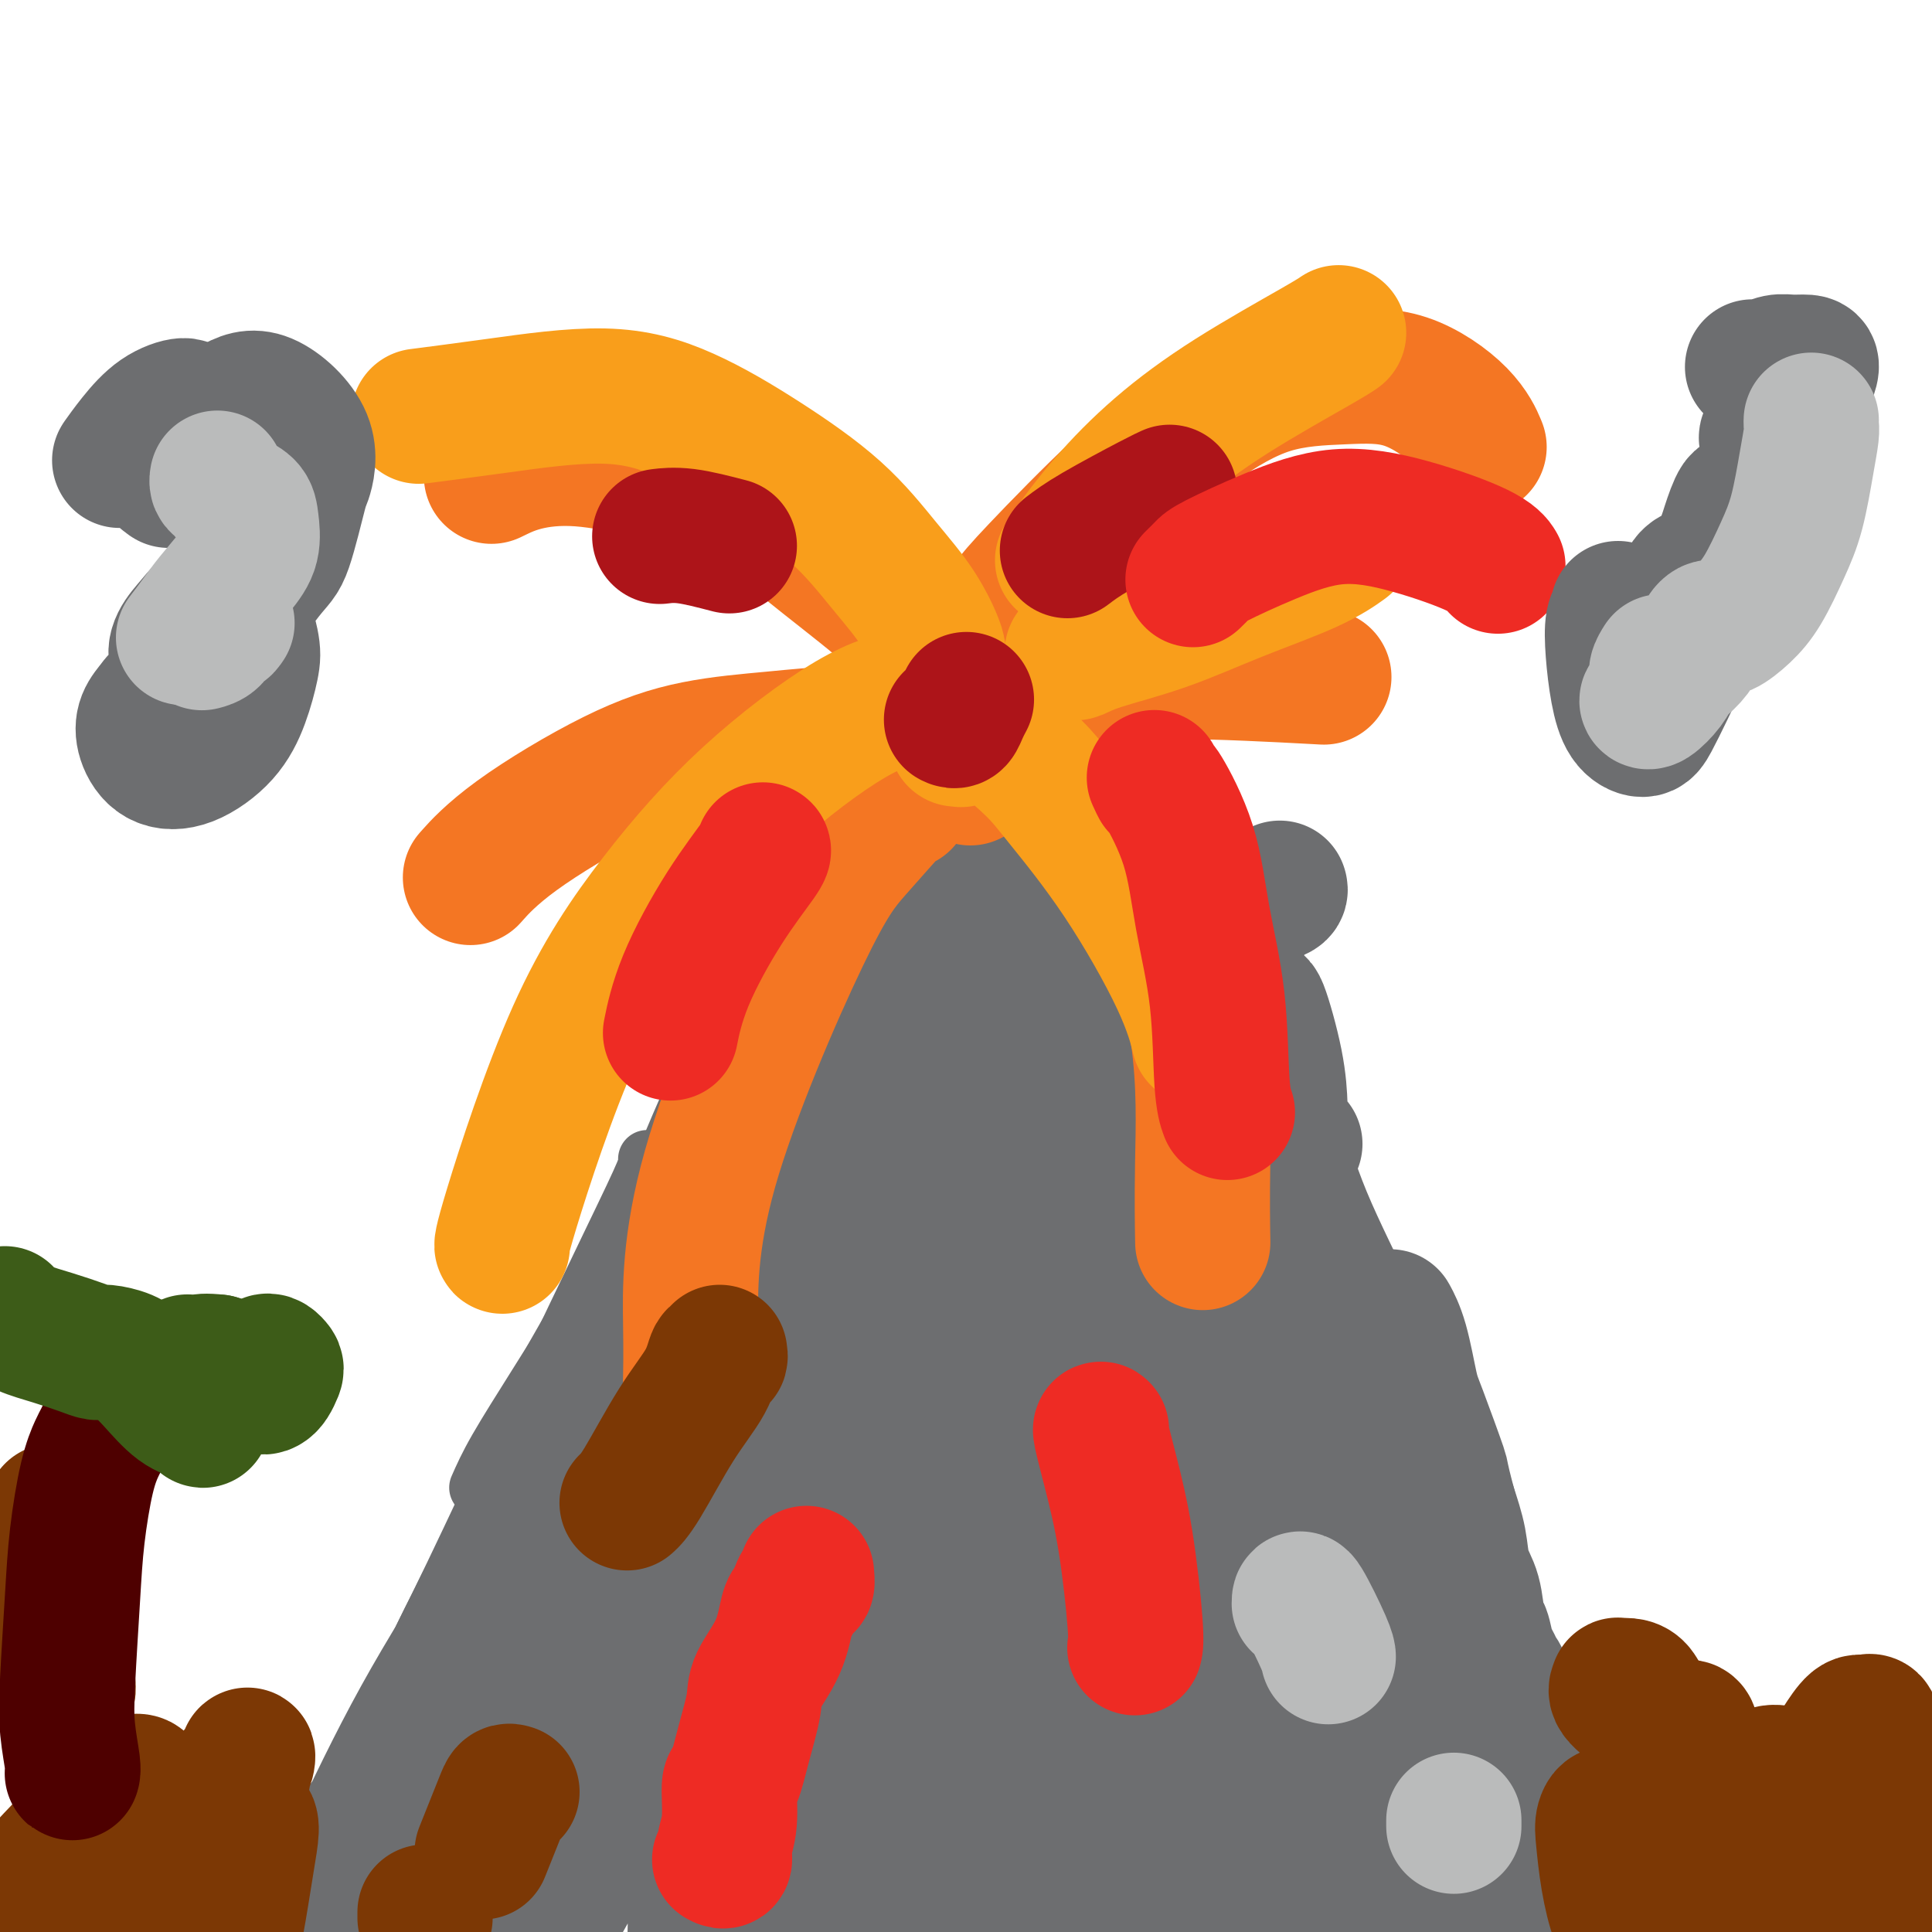<svg viewBox='0 0 400 400' version='1.1' xmlns='http://www.w3.org/2000/svg' xmlns:xlink='http://www.w3.org/1999/xlink'><g fill='none' stroke='#6D6E70' stroke-width='12' stroke-linecap='round' stroke-linejoin='round'><path d='M162,206c-1.390,2.978 -2.780,5.956 -4,9c-1.220,3.044 -2.269,6.154 -4,11c-1.731,4.846 -4.143,11.427 -10,24c-5.857,12.573 -15.159,31.139 -22,45c-6.841,13.861 -11.220,23.017 -15,30c-3.780,6.983 -6.960,11.794 -11,19c-4.040,7.206 -8.938,16.808 -14,27c-5.062,10.192 -10.286,20.975 -13,26c-2.714,5.025 -2.918,4.293 -3,4c-0.082,-0.293 -0.041,-0.146 0,0'/><path d='M163,219c-0.037,-0.394 -0.074,-0.788 0,-1c0.074,-0.212 0.258,-0.243 1,-1c0.742,-0.757 2.041,-2.239 3,-4c0.959,-1.761 1.577,-3.802 3,-7c1.423,-3.198 3.652,-7.553 5,-11c1.348,-3.447 1.814,-5.985 2,-7c0.186,-1.015 0.093,-0.508 0,0'/><path d='M172,185c-0.033,0.474 -0.065,0.948 0,1c0.065,0.052 0.228,-0.319 0,0c-0.228,0.319 -0.846,1.327 -1,2c-0.154,0.673 0.156,1.010 0,2c-0.156,0.990 -0.778,2.633 -2,5c-1.222,2.367 -3.046,5.457 -5,9c-1.954,3.543 -4.040,7.538 -6,11c-1.960,3.462 -3.793,6.392 -7,11c-3.207,4.608 -7.786,10.894 -10,14c-2.214,3.106 -2.061,3.030 -2,3c0.061,-0.030 0.031,-0.015 0,0'/><path d='M151,211c0.135,0.324 0.271,0.648 0,1c-0.271,0.352 -0.947,0.733 -1,1c-0.053,0.267 0.519,0.420 -2,6c-2.519,5.580 -8.129,16.589 -12,24c-3.871,7.411 -6.004,11.226 -11,20c-4.996,8.774 -12.856,22.507 -16,28c-3.144,5.493 -1.572,2.747 0,0'/><path d='M142,230c-0.847,1.935 -1.695,3.871 -3,7c-1.305,3.129 -3.068,7.452 -6,14c-2.932,6.548 -7.033,15.322 -12,25c-4.967,9.678 -10.799,20.259 -14,26c-3.201,5.741 -3.772,6.640 -4,7c-0.228,0.360 -0.114,0.180 0,0'/><path d='M134,240c-0.027,-0.034 -0.053,-0.068 0,0c0.053,0.068 0.186,0.240 0,1c-0.186,0.760 -0.691,2.110 -3,7c-2.309,4.890 -6.422,13.320 -12,25c-5.578,11.680 -12.623,26.612 -18,38c-5.377,11.388 -9.087,19.234 -14,29c-4.913,9.766 -11.028,21.453 -14,27c-2.972,5.547 -2.800,4.955 -3,5c-0.200,0.045 -0.771,0.727 -1,1c-0.229,0.273 -0.114,0.136 0,0'/><path d='M99,308c0.980,-2.223 1.961,-4.446 4,-8c2.039,-3.554 5.138,-8.440 8,-13c2.862,-4.560 5.489,-8.795 6,-9c0.511,-0.205 -1.094,3.619 -2,6c-0.906,2.381 -1.114,3.318 -5,11c-3.886,7.682 -11.449,22.108 -17,33c-5.551,10.892 -9.089,18.249 -14,29c-4.911,10.751 -11.193,24.894 -15,33c-3.807,8.106 -5.137,10.174 -6,11c-0.863,0.826 -1.259,0.409 0,-3c1.259,-3.409 4.172,-9.809 8,-18c3.828,-8.191 8.570,-18.173 14,-28c5.430,-9.827 11.547,-19.500 17,-28c5.453,-8.500 10.241,-15.828 14,-21c3.759,-5.172 6.488,-8.187 8,-7c1.512,1.187 1.807,6.576 1,13c-0.807,6.424 -2.717,13.883 -5,24c-2.283,10.117 -4.938,22.890 -6,28c-1.062,5.110 -0.531,2.555 0,0'/></g>
<g fill='none' stroke='#6D6E70' stroke-width='28' stroke-linecap='round' stroke-linejoin='round'><path d='M244,215c0.763,2.346 1.526,4.692 2,6c0.474,1.308 0.660,1.579 2,5c1.340,3.421 3.833,9.992 7,19c3.167,9.008 7.006,20.452 10,30c2.994,9.548 5.143,17.198 7,21c1.857,3.802 3.423,3.754 4,4c0.577,0.246 0.165,0.784 0,1c-0.165,0.216 -0.082,0.108 0,0'/><path d='M265,244c-0.206,-0.575 -0.413,-1.149 0,0c0.413,1.149 1.445,4.023 3,9c1.555,4.977 3.632,12.059 5,16c1.368,3.941 2.027,4.741 3,13c0.973,8.259 2.261,23.978 3,31c0.739,7.022 0.930,5.346 1,5c0.070,-0.346 0.019,0.638 0,1c-0.019,0.362 -0.005,0.104 0,0c0.005,-0.104 0.003,-0.052 0,0'/><path d='M274,272c-0.395,-1.035 -0.791,-2.069 0,1c0.791,3.069 2.768,10.242 5,20c2.232,9.758 4.719,22.102 7,33c2.281,10.898 4.355,20.352 6,26c1.645,5.648 2.861,7.491 4,9c1.139,1.509 2.202,2.683 3,2c0.798,-0.683 1.330,-3.222 1,-6c-0.330,-2.778 -1.523,-5.794 -2,-7c-0.477,-1.206 -0.239,-0.603 0,0'/><path d='M291,306c0.006,0.404 0.012,0.807 0,1c-0.012,0.193 -0.042,0.174 1,2c1.042,1.826 3.158,5.496 5,10c1.842,4.504 3.412,9.841 6,18c2.588,8.159 6.195,19.141 9,28c2.805,8.859 4.807,15.594 6,20c1.193,4.406 1.577,6.484 2,8c0.423,1.516 0.883,2.470 1,2c0.117,-0.470 -0.111,-2.365 -1,-5c-0.889,-2.635 -2.438,-6.012 -4,-10c-1.562,-3.988 -3.135,-8.589 -4,-11c-0.865,-2.411 -1.021,-2.633 -1,-4c0.021,-1.367 0.218,-3.878 1,-4c0.782,-0.122 2.148,2.146 4,5c1.852,2.854 4.188,6.296 6,10c1.812,3.704 3.098,7.671 4,10c0.902,2.329 1.421,3.019 2,4c0.579,0.981 1.219,2.253 -1,-2c-2.219,-4.253 -7.298,-14.031 -10,-19c-2.702,-4.969 -3.029,-5.129 -5,-8c-1.971,-2.871 -5.587,-8.454 -8,-13c-2.413,-4.546 -3.622,-8.056 -5,-11c-1.378,-2.944 -2.924,-5.321 -4,-7c-1.076,-1.679 -1.683,-2.660 -2,-3c-0.317,-0.340 -0.344,-0.040 0,1c0.344,1.040 1.060,2.818 1,4c-0.060,1.182 -0.897,1.767 -2,1c-1.103,-0.767 -2.471,-2.886 -4,-6c-1.529,-3.114 -3.219,-7.223 -5,-12c-1.781,-4.777 -3.652,-10.222 -6,-16c-2.348,-5.778 -5.174,-11.889 -8,-18'/><path d='M269,281c-4.042,-10.042 -4.646,-12.147 -6,-16c-1.354,-3.853 -3.456,-9.453 -5,-13c-1.544,-3.547 -2.529,-5.040 -3,-6c-0.471,-0.960 -0.427,-1.387 0,-1c0.427,0.387 1.236,1.589 2,4c0.764,2.411 1.484,6.030 2,8c0.516,1.970 0.827,2.292 1,3c0.173,0.708 0.208,1.802 -1,0c-1.208,-1.802 -3.660,-6.501 -5,-9c-1.340,-2.499 -1.567,-2.799 -3,-6c-1.433,-3.201 -4.073,-9.303 -6,-14c-1.927,-4.697 -3.140,-7.987 -4,-10c-0.860,-2.013 -1.365,-2.747 -2,-4c-0.635,-1.253 -1.398,-3.023 -1,-1c0.398,2.023 1.957,7.840 3,11c1.043,3.160 1.569,3.662 3,10c1.431,6.338 3.766,18.511 5,28c1.234,9.489 1.365,16.292 2,23c0.635,6.708 1.772,13.319 2,18c0.228,4.681 -0.453,7.432 -1,9c-0.547,1.568 -0.958,1.953 -2,1c-1.042,-0.953 -2.713,-3.243 -4,-7c-1.287,-3.757 -2.190,-8.980 -3,-13c-0.810,-4.020 -1.526,-6.835 -1,-10c0.526,-3.165 2.293,-6.680 3,-9c0.707,-2.320 0.355,-3.446 3,1c2.645,4.446 8.289,14.465 12,23c3.711,8.535 5.490,15.587 8,24c2.510,8.413 5.753,18.188 8,27c2.247,8.812 3.499,16.661 4,22c0.501,5.339 0.250,8.170 0,11'/><path d='M280,385c0.206,5.457 -1.280,2.598 -3,1c-1.720,-1.598 -3.676,-1.936 -6,-6c-2.324,-4.064 -5.017,-11.855 -7,-19c-1.983,-7.145 -3.255,-13.643 -4,-20c-0.745,-6.357 -0.963,-12.574 0,-17c0.963,-4.426 3.105,-7.060 4,-8c0.895,-0.940 0.541,-0.185 2,2c1.459,2.185 4.729,5.802 8,12c3.271,6.198 6.542,14.979 9,22c2.458,7.021 4.103,12.281 5,17c0.897,4.719 1.045,8.895 1,11c-0.045,2.105 -0.284,2.139 -2,1c-1.716,-1.139 -4.908,-3.451 -8,-7c-3.092,-3.549 -6.084,-8.336 -10,-17c-3.916,-8.664 -8.755,-21.206 -12,-32c-3.245,-10.794 -4.896,-19.839 -6,-27c-1.104,-7.161 -1.661,-12.439 -2,-15c-0.339,-2.561 -0.460,-2.404 -1,-6c-0.540,-3.596 -1.499,-10.943 -2,-11c-0.501,-0.057 -0.543,7.178 0,16c0.543,8.822 1.672,19.231 3,32c1.328,12.769 2.854,27.897 5,43c2.146,15.103 4.912,30.180 6,41c1.088,10.820 0.497,17.382 -1,21c-1.497,3.618 -3.899,4.293 -7,2c-3.101,-2.293 -6.900,-7.553 -10,-13c-3.100,-5.447 -5.502,-11.081 -9,-25c-3.498,-13.919 -8.092,-36.123 -10,-53c-1.908,-16.877 -1.129,-28.429 0,-41c1.129,-12.571 2.608,-26.163 3,-33c0.392,-6.837 -0.304,-6.918 -1,-7'/><path d='M225,249c0.046,-11.491 -0.839,0.280 -2,10c-1.161,9.720 -2.598,17.389 -4,29c-1.402,11.611 -2.770,27.165 -4,43c-1.230,15.835 -2.321,31.953 -4,44c-1.679,12.047 -3.947,20.024 -6,26c-2.053,5.976 -3.893,9.950 -7,7c-3.107,-2.950 -7.483,-12.823 -10,-18c-2.517,-5.177 -3.175,-5.658 -3,-19c0.175,-13.342 1.183,-39.546 2,-54c0.817,-14.454 1.443,-17.159 4,-28c2.557,-10.841 7.047,-29.817 9,-38c1.953,-8.183 1.371,-5.573 2,-7c0.629,-1.427 2.471,-6.892 0,0c-2.471,6.892 -9.255,26.140 -14,43c-4.745,16.860 -7.451,31.331 -11,47c-3.549,15.669 -7.943,32.536 -12,46c-4.057,13.464 -7.779,23.527 -10,29c-2.221,5.473 -2.943,6.358 -5,6c-2.057,-0.358 -5.450,-1.957 -6,-11c-0.550,-9.043 1.742,-25.528 4,-40c2.258,-14.472 4.481,-26.929 8,-40c3.519,-13.071 8.333,-26.756 12,-37c3.667,-10.244 6.188,-17.046 7,-20c0.812,-2.954 -0.087,-2.060 -2,2c-1.913,4.060 -4.842,11.284 -9,21c-4.158,9.716 -9.544,21.923 -15,34c-5.456,12.077 -10.981,24.023 -16,35c-5.019,10.977 -9.531,20.983 -13,28c-3.469,7.017 -5.896,11.043 -8,12c-2.104,0.957 -3.887,-1.155 -3,-9c0.887,-7.845 4.443,-21.422 8,-35'/><path d='M117,355c3.029,-12.154 6.601,-25.038 11,-38c4.399,-12.962 9.627,-26.003 14,-36c4.373,-9.997 7.893,-16.949 10,-22c2.107,-5.051 2.802,-8.200 1,-6c-1.802,2.200 -6.100,9.751 -9,15c-2.900,5.249 -4.403,8.198 -10,20c-5.597,11.802 -15.287,32.457 -22,48c-6.713,15.543 -10.450,25.972 -14,36c-3.550,10.028 -6.913,19.653 -9,26c-2.087,6.347 -2.897,9.416 -3,10c-0.103,0.584 0.500,-1.318 2,-5c1.500,-3.682 3.896,-9.145 8,-19c4.104,-9.855 9.916,-24.101 15,-35c5.084,-10.899 9.442,-18.450 13,-25c3.558,-6.550 6.317,-12.100 8,-15c1.683,-2.900 2.289,-3.152 1,-1c-1.289,2.152 -4.475,6.706 -8,13c-3.525,6.294 -7.390,14.326 -11,22c-3.610,7.674 -6.966,14.989 -10,22c-3.034,7.011 -5.746,13.718 -8,18c-2.254,4.282 -4.048,6.139 -5,7c-0.952,0.861 -1.061,0.727 0,-2c1.061,-2.727 3.292,-8.048 5,-14c1.708,-5.952 2.893,-12.537 6,-22c3.107,-9.463 8.135,-21.806 11,-29c2.865,-7.194 3.566,-9.240 4,-11c0.434,-1.760 0.603,-3.234 -1,-1c-1.603,2.234 -4.976,8.176 -7,12c-2.024,3.824 -2.699,5.530 -6,13c-3.301,7.470 -9.229,20.706 -13,30c-3.771,9.294 -5.386,14.647 -7,20'/><path d='M83,386c-4.736,12.084 -3.575,10.795 -3,10c0.575,-0.795 0.566,-1.097 1,-2c0.434,-0.903 1.313,-2.408 3,-7c1.687,-4.592 4.183,-12.272 7,-20c2.817,-7.728 5.956,-15.503 9,-23c3.044,-7.497 5.993,-14.717 9,-23c3.007,-8.283 6.073,-17.628 8,-23c1.927,-5.372 2.716,-6.769 3,-8c0.284,-1.231 0.065,-2.296 0,-2c-0.065,0.296 0.025,1.951 0,3c-0.025,1.049 -0.165,1.491 0,2c0.165,0.509 0.635,1.085 2,-1c1.365,-2.085 3.626,-6.829 6,-12c2.374,-5.171 4.860,-10.767 8,-17c3.140,-6.233 6.932,-13.103 10,-20c3.068,-6.897 5.411,-13.820 8,-19c2.589,-5.180 5.424,-8.617 7,-11c1.576,-2.383 1.892,-3.713 2,-3c0.108,0.713 0.007,3.469 -1,7c-1.007,3.531 -2.918,7.838 -4,11c-1.082,3.162 -1.333,5.180 -2,7c-0.667,1.820 -1.749,3.441 -2,4c-0.251,0.559 0.329,0.054 2,-2c1.671,-2.054 4.433,-5.658 7,-9c2.567,-3.342 4.940,-6.424 8,-9c3.060,-2.576 6.807,-4.647 9,-6c2.193,-1.353 2.834,-1.987 4,-2c1.166,-0.013 2.859,0.594 4,1c1.141,0.406 1.730,0.609 2,1c0.270,0.391 0.220,0.969 0,1c-0.220,0.031 -0.610,-0.484 -1,-1'/><path d='M189,213c0.706,-0.932 -0.029,-4.263 0,-7c0.029,-2.737 0.822,-4.878 2,-7c1.178,-2.122 2.742,-4.223 4,-5c1.258,-0.777 2.209,-0.231 3,0c0.791,0.231 1.422,0.147 1,4c-0.422,3.853 -1.895,11.644 -3,17c-1.105,5.356 -1.841,8.278 -3,11c-1.159,2.722 -2.742,5.245 -4,7c-1.258,1.755 -2.190,2.743 -3,3c-0.810,0.257 -1.499,-0.218 -2,-2c-0.501,-1.782 -0.816,-4.871 -1,-8c-0.184,-3.129 -0.239,-6.300 0,-9c0.239,-2.700 0.772,-4.931 1,-6c0.228,-1.069 0.151,-0.976 0,-1c-0.151,-0.024 -0.377,-0.166 -1,2c-0.623,2.166 -1.643,6.639 -3,11c-1.357,4.361 -3.053,8.611 -5,13c-1.947,4.389 -4.147,8.916 -6,12c-1.853,3.084 -3.360,4.724 -5,6c-1.640,1.276 -3.412,2.187 -5,2c-1.588,-0.187 -2.990,-1.472 -4,-4c-1.010,-2.528 -1.626,-6.299 -2,-10c-0.374,-3.701 -0.506,-7.333 0,-12c0.506,-4.667 1.650,-10.368 2,-13c0.350,-2.632 -0.095,-2.195 0,-2c0.095,0.195 0.729,0.147 1,2c0.271,1.853 0.177,5.607 0,9c-0.177,3.393 -0.439,6.425 -1,11c-0.561,4.575 -1.420,10.693 -2,14c-0.580,3.307 -0.880,3.802 -1,4c-0.120,0.198 -0.060,0.099 0,0'/><path d='M152,255c-0.426,5.012 0.010,-1.457 1,-6c0.990,-4.543 2.533,-7.158 4,-11c1.467,-3.842 2.856,-8.911 5,-15c2.144,-6.089 5.041,-13.199 7,-18c1.959,-4.801 2.978,-7.292 4,-9c1.022,-1.708 2.047,-2.631 3,-3c0.953,-0.369 1.833,-0.182 2,1c0.167,1.182 -0.379,3.361 -1,6c-0.621,2.639 -1.316,5.740 -2,8c-0.684,2.260 -1.357,3.679 -2,5c-0.643,1.321 -1.257,2.544 -2,3c-0.743,0.456 -1.615,0.144 -2,-1c-0.385,-1.144 -0.282,-3.122 0,-6c0.282,-2.878 0.744,-6.658 1,-10c0.256,-3.342 0.306,-6.247 1,-10c0.694,-3.753 2.032,-8.356 3,-12c0.968,-3.644 1.567,-6.330 2,-8c0.433,-1.670 0.702,-2.325 1,-3c0.298,-0.675 0.626,-1.370 1,-1c0.374,0.370 0.793,1.804 1,3c0.207,1.196 0.200,2.154 0,3c-0.200,0.846 -0.593,1.578 -1,2c-0.407,0.422 -0.827,0.532 -1,0c-0.173,-0.532 -0.100,-1.708 0,-3c0.100,-1.292 0.225,-2.701 0,-4c-0.225,-1.299 -0.800,-2.486 -1,-4c-0.200,-1.514 -0.023,-3.353 0,-4c0.023,-0.647 -0.107,-0.101 0,0c0.107,0.101 0.452,-0.242 1,0c0.548,0.242 1.299,1.069 2,2c0.701,0.931 1.350,1.965 2,3'/><path d='M181,163c1.372,1.212 2.300,1.741 3,2c0.700,0.259 1.170,0.249 2,0c0.830,-0.249 2.018,-0.736 3,-1c0.982,-0.264 1.756,-0.303 3,-1c1.244,-0.697 2.956,-2.051 4,-3c1.044,-0.949 1.418,-1.493 2,-2c0.582,-0.507 1.372,-0.977 2,-1c0.628,-0.023 1.094,0.400 2,1c0.906,0.600 2.250,1.375 3,2c0.750,0.625 0.905,1.099 2,2c1.095,0.901 3.130,2.230 4,3c0.870,0.770 0.576,0.983 1,2c0.424,1.017 1.567,2.839 2,4c0.433,1.161 0.158,1.662 0,2c-0.158,0.338 -0.198,0.512 0,1c0.198,0.488 0.633,1.289 1,2c0.367,0.711 0.664,1.330 1,2c0.336,0.670 0.710,1.389 1,2c0.290,0.611 0.497,1.113 1,2c0.503,0.887 1.303,2.160 2,5c0.697,2.840 1.291,7.247 2,11c0.709,3.753 1.534,6.852 2,9c0.466,2.148 0.572,3.344 1,5c0.428,1.656 1.176,3.771 2,5c0.824,1.229 1.724,1.573 2,1c0.276,-0.573 -0.070,-2.061 0,-2c0.070,0.061 0.558,1.671 1,-1c0.442,-2.671 0.840,-9.623 1,-13c0.160,-3.377 0.081,-3.178 0,-4c-0.081,-0.822 -0.166,-2.663 0,-4c0.166,-1.337 0.583,-2.168 1,-3'/><path d='M232,191c0.308,-3.367 0.079,0.215 0,3c-0.079,2.785 -0.006,4.773 0,7c0.006,2.227 -0.054,4.692 0,7c0.054,2.308 0.222,4.460 0,6c-0.222,1.540 -0.834,2.469 -1,3c-0.166,0.531 0.113,0.665 0,-1c-0.113,-1.665 -0.619,-5.130 -1,-8c-0.381,-2.870 -0.635,-5.147 -1,-8c-0.365,-2.853 -0.839,-6.284 -1,-9c-0.161,-2.716 -0.009,-4.719 0,-6c0.009,-1.281 -0.126,-1.841 0,-2c0.126,-0.159 0.514,0.084 1,3c0.486,2.916 1.069,8.504 1,13c-0.069,4.496 -0.792,7.899 -1,10c-0.208,2.101 0.099,2.898 0,4c-0.099,1.102 -0.604,2.508 -1,3c-0.396,0.492 -0.684,0.070 -1,-2c-0.316,-2.070 -0.660,-5.789 -1,-8c-0.340,-2.211 -0.677,-2.915 -1,-6c-0.323,-3.085 -0.634,-8.552 -1,-12c-0.366,-3.448 -0.789,-4.877 -1,-6c-0.211,-1.123 -0.212,-1.941 0,-2c0.212,-0.059 0.635,0.640 1,2c0.365,1.360 0.671,3.382 1,5c0.329,1.618 0.679,2.833 1,4c0.321,1.167 0.611,2.286 1,3c0.389,0.714 0.878,1.023 1,1c0.122,-0.023 -0.122,-0.377 0,-1c0.122,-0.623 0.610,-1.514 1,-3c0.390,-1.486 0.683,-3.567 1,-5c0.317,-1.433 0.659,-2.216 1,-3'/><path d='M231,183c0.785,-2.110 0.746,-1.885 1,-2c0.254,-0.115 0.799,-0.569 1,-1c0.201,-0.431 0.057,-0.837 0,-1c-0.057,-0.163 -0.029,-0.081 0,0'/><path d='M200,160c-0.068,0.023 -0.136,0.046 0,0c0.136,-0.046 0.476,-0.160 1,0c0.524,0.160 1.233,0.593 4,1c2.767,0.407 7.593,0.789 11,1c3.407,0.211 5.396,0.253 7,0c1.604,-0.253 2.822,-0.800 4,-1c1.178,-0.200 2.317,-0.054 3,0c0.683,0.054 0.909,0.015 1,0c0.091,-0.015 0.045,-0.008 0,0'/><path d='M212,186c0.007,0.718 0.014,1.436 0,3c-0.014,1.564 -0.049,3.972 0,5c0.049,1.028 0.182,0.674 0,2c-0.182,1.326 -0.679,4.330 -1,6c-0.321,1.670 -0.467,2.006 -1,2c-0.533,-0.006 -1.452,-0.355 -2,-1c-0.548,-0.645 -0.724,-1.587 -1,-3c-0.276,-1.413 -0.651,-3.299 -1,-5c-0.349,-1.701 -0.671,-3.218 -1,-5c-0.329,-1.782 -0.666,-3.829 -1,-5c-0.334,-1.171 -0.664,-1.466 -1,-1c-0.336,0.466 -0.679,1.694 -1,4c-0.321,2.306 -0.622,5.692 -1,8c-0.378,2.308 -0.834,3.540 -1,5c-0.166,1.460 -0.041,3.150 0,4c0.041,0.850 -0.003,0.860 0,0c0.003,-0.860 0.053,-2.591 0,-4c-0.053,-1.409 -0.211,-2.495 0,-5c0.211,-2.505 0.789,-6.428 1,-10c0.211,-3.572 0.054,-6.794 0,-9c-0.054,-2.206 -0.004,-3.397 0,-4c0.004,-0.603 -0.038,-0.619 0,1c0.038,1.619 0.156,4.873 0,8c-0.156,3.127 -0.586,6.129 -1,11c-0.414,4.871 -0.814,11.612 -1,16c-0.186,4.388 -0.159,6.421 0,8c0.159,1.579 0.452,2.702 1,3c0.548,0.298 1.353,-0.229 2,-1c0.647,-0.771 1.136,-1.784 2,-3c0.864,-1.216 2.104,-2.633 3,-4c0.896,-1.367 1.448,-2.683 2,-4'/><path d='M209,208c1.693,-2.109 1.424,-1.383 2,0c0.576,1.383 1.995,3.422 3,6c1.005,2.578 1.597,5.695 2,9c0.403,3.305 0.619,6.797 1,10c0.381,3.203 0.928,6.117 1,8c0.072,1.883 -0.332,2.733 0,3c0.332,0.267 1.399,-0.051 2,-1c0.601,-0.949 0.737,-2.528 1,-4c0.263,-1.472 0.654,-2.837 1,-4c0.346,-1.163 0.649,-2.125 1,-2c0.351,0.125 0.752,1.337 1,4c0.248,2.663 0.344,6.777 0,11c-0.344,4.223 -1.129,8.555 -2,13c-0.871,4.445 -1.829,9.002 -3,13c-1.171,3.998 -2.553,7.436 -4,11c-1.447,3.564 -2.957,7.256 -4,9c-1.043,1.744 -1.619,1.542 -3,2c-1.381,0.458 -3.566,1.576 -5,2c-1.434,0.424 -2.118,0.152 -3,0c-0.882,-0.152 -1.962,-0.186 -3,2c-1.038,2.186 -2.033,6.590 -3,11c-0.967,4.410 -1.904,8.825 -3,13c-1.096,4.175 -2.349,8.112 -3,11c-0.651,2.888 -0.700,4.729 -1,6c-0.300,1.271 -0.849,1.972 -1,2c-0.151,0.028 0.098,-0.619 1,-3c0.902,-2.381 2.457,-6.497 4,-10c1.543,-3.503 3.073,-6.393 5,-9c1.927,-2.607 4.249,-4.933 6,-6c1.751,-1.067 2.929,-0.876 4,1c1.071,1.876 2.036,5.438 3,9'/><path d='M209,325c0.335,3.934 -0.327,9.267 -1,14c-0.673,4.733 -1.358,8.864 -2,13c-0.642,4.136 -1.242,8.278 -2,11c-0.758,2.722 -1.672,4.026 -2,5c-0.328,0.974 -0.068,1.619 0,1c0.068,-0.619 -0.056,-2.503 0,-5c0.056,-2.497 0.293,-5.609 1,-9c0.707,-3.391 1.885,-7.063 3,-10c1.115,-2.937 2.168,-5.139 3,-7c0.832,-1.861 1.442,-3.381 2,-2c0.558,1.381 1.062,5.664 0,11c-1.062,5.336 -3.690,11.726 -5,16c-1.310,4.274 -1.302,6.432 -4,13c-2.698,6.568 -8.101,17.547 -12,24c-3.899,6.453 -6.294,8.382 -8,10c-1.706,1.618 -2.725,2.927 -4,1c-1.275,-1.927 -2.808,-7.090 -3,-12c-0.192,-4.910 0.958,-9.566 2,-14c1.042,-4.434 1.978,-8.644 3,-11c1.022,-2.356 2.132,-2.856 3,-2c0.868,0.856 1.494,3.070 2,6c0.506,2.930 0.893,6.576 1,12c0.107,5.424 -0.064,12.626 0,17c0.064,4.374 0.364,5.919 1,7c0.636,1.081 1.610,1.698 3,0c1.390,-1.698 3.197,-5.710 5,-10c1.803,-4.290 3.602,-8.860 5,-13c1.398,-4.140 2.395,-7.852 3,-10c0.605,-2.148 0.817,-2.732 1,-3c0.183,-0.268 0.338,-0.219 0,2c-0.338,2.219 -1.169,6.610 -2,11'/><path d='M202,391c-0.706,4.241 -1.470,8.342 -2,12c-0.530,3.658 -0.825,6.873 -1,9c-0.175,2.127 -0.228,3.168 0,4c0.228,0.832 0.738,1.456 3,1c2.262,-0.456 6.276,-1.992 9,-4c2.724,-2.008 4.157,-4.487 6,-7c1.843,-2.513 4.096,-5.062 6,-7c1.904,-1.938 3.457,-3.267 5,-5c1.543,-1.733 3.074,-3.869 4,-5c0.926,-1.131 1.248,-1.255 1,-1c-0.248,0.255 -1.064,0.891 -2,2c-0.936,1.109 -1.992,2.691 -3,4c-1.008,1.309 -1.969,2.343 -3,3c-1.031,0.657 -2.133,0.935 -3,1c-0.867,0.065 -1.501,-0.082 -2,-2c-0.499,-1.918 -0.865,-5.605 -1,-9c-0.135,-3.395 -0.040,-6.497 0,-10c0.040,-3.503 0.026,-7.407 0,-11c-0.026,-3.593 -0.064,-6.876 0,-9c0.064,-2.124 0.231,-3.087 0,-4c-0.231,-0.913 -0.859,-1.774 -2,-2c-1.141,-0.226 -2.795,0.183 -4,1c-1.205,0.817 -1.961,2.043 -4,3c-2.039,0.957 -5.360,1.645 -7,2c-1.640,0.355 -1.599,0.378 -3,-2c-1.401,-2.378 -4.244,-7.156 -6,-12c-1.756,-4.844 -2.426,-9.754 -3,-18c-0.574,-8.246 -1.051,-19.829 -1,-29c0.051,-9.171 0.629,-15.931 1,-21c0.371,-5.069 0.535,-8.448 0,-10c-0.535,-1.552 -1.767,-1.276 -3,-1'/><path d='M187,264c-2.647,2.124 -7.763,7.933 -13,15c-5.237,7.067 -10.595,15.390 -14,20c-3.405,4.610 -4.858,5.505 -6,7c-1.142,1.495 -1.975,3.590 -2,4c-0.025,0.410 0.758,-0.865 3,-5c2.242,-4.135 5.945,-11.129 10,-18c4.055,-6.871 8.464,-13.618 13,-20c4.536,-6.382 9.199,-12.401 13,-17c3.801,-4.599 6.740,-7.780 8,-8c1.260,-0.220 0.841,2.521 0,6c-0.841,3.479 -2.102,7.696 -5,13c-2.898,5.304 -7.432,11.694 -10,16c-2.568,4.306 -3.172,6.527 -6,12c-2.828,5.473 -7.882,14.199 -10,18c-2.118,3.801 -1.300,2.679 -1,2c0.300,-0.679 0.081,-0.914 0,-1c-0.081,-0.086 -0.023,-0.025 0,0c0.023,0.025 0.012,0.012 0,0'/><path d='M320,393c-0.019,0.013 -0.037,0.026 0,0c0.037,-0.026 0.131,-0.089 0,0c-0.131,0.089 -0.486,0.332 -1,0c-0.514,-0.332 -1.187,-1.240 -2,-2c-0.813,-0.760 -1.766,-1.372 -3,-2c-1.234,-0.628 -2.747,-1.273 -4,-2c-1.253,-0.727 -2.245,-1.537 -3,-2c-0.755,-0.463 -1.274,-0.579 -2,0c-0.726,0.579 -1.660,1.854 -2,3c-0.340,1.146 -0.087,2.163 0,3c0.087,0.837 0.007,1.494 0,2c-0.007,0.506 0.059,0.861 0,1c-0.059,0.139 -0.243,0.063 -1,-1c-0.757,-1.063 -2.087,-3.115 -3,-5c-0.913,-1.885 -1.407,-3.605 -2,-5c-0.593,-1.395 -1.283,-2.464 -2,-3c-0.717,-0.536 -1.461,-0.540 -2,0c-0.539,0.540 -0.874,1.624 -1,4c-0.126,2.376 -0.045,6.044 0,9c0.045,2.956 0.053,5.199 0,7c-0.053,1.801 -0.167,3.161 0,4c0.167,0.839 0.615,1.157 1,1c0.385,-0.157 0.708,-0.789 1,-2c0.292,-1.211 0.552,-3.001 1,-5c0.448,-1.999 1.084,-4.207 2,-6c0.916,-1.793 2.112,-3.170 3,-4c0.888,-0.830 1.470,-1.112 3,-1c1.530,0.112 4.009,0.618 6,1c1.991,0.382 3.492,0.638 5,1c1.508,0.362 3.021,0.828 4,1c0.979,0.172 1.422,0.049 2,0c0.578,-0.049 1.289,-0.025 2,0'/><path d='M322,390c3.398,0.384 0.894,0.344 0,-2c-0.894,-2.344 -0.179,-6.993 0,-9c0.179,-2.007 -0.177,-1.371 0,-2c0.177,-0.629 0.889,-2.522 1,-4c0.111,-1.478 -0.377,-2.539 0,-3c0.377,-0.461 1.619,-0.320 2,0c0.381,0.320 -0.100,0.819 0,1c0.100,0.181 0.782,0.043 1,0c0.218,-0.043 -0.028,0.008 0,0c0.028,-0.008 0.330,-0.074 0,0c-0.330,0.074 -1.293,0.288 -2,0c-0.707,-0.288 -1.159,-1.080 -2,-2c-0.841,-0.920 -2.071,-1.969 -3,-3c-0.929,-1.031 -1.558,-2.045 -2,-3c-0.442,-0.955 -0.697,-1.852 -1,-3c-0.303,-1.148 -0.655,-2.549 -1,-3c-0.345,-0.451 -0.685,0.046 -1,0c-0.315,-0.046 -0.605,-0.635 -1,-1c-0.395,-0.365 -0.893,-0.506 -1,-1c-0.107,-0.494 0.179,-1.340 0,-2c-0.179,-0.660 -0.821,-1.133 -1,-2c-0.179,-0.867 0.107,-2.128 0,-3c-0.107,-0.872 -0.606,-1.357 -1,-2c-0.394,-0.643 -0.682,-1.445 -1,-2c-0.318,-0.555 -0.667,-0.863 -1,-2c-0.333,-1.137 -0.652,-3.103 -1,-4c-0.348,-0.897 -0.726,-0.727 -1,-2c-0.274,-1.273 -0.445,-3.991 -1,-6c-0.555,-2.009 -1.496,-3.310 -2,-5c-0.504,-1.690 -0.573,-3.769 -1,-6c-0.427,-2.231 -1.214,-4.616 -2,-7'/><path d='M300,312c-2.093,-7.861 -1.325,-6.012 -2,-8c-0.675,-1.988 -2.794,-7.812 -4,-11c-1.206,-3.188 -1.498,-3.741 -2,-6c-0.502,-2.259 -1.212,-6.224 -2,-9c-0.788,-2.776 -1.654,-4.365 -2,-5c-0.346,-0.635 -0.173,-0.318 0,0'/><path d='M285,282c0.023,0.076 0.047,0.152 0,0c-0.047,-0.152 -0.164,-0.532 -1,-2c-0.836,-1.468 -2.393,-4.023 -4,-7c-1.607,-2.977 -3.266,-6.375 -5,-10c-1.734,-3.625 -3.544,-7.476 -5,-11c-1.456,-3.524 -2.559,-6.721 -3,-8c-0.441,-1.279 -0.221,-0.639 0,0'/><path d='M271,255c0.076,0.067 0.151,0.133 0,0c-0.151,-0.133 -0.529,-0.466 -1,-1c-0.471,-0.534 -1.034,-1.268 -2,-3c-0.966,-1.732 -2.336,-4.461 -4,-7c-1.664,-2.539 -3.621,-4.887 -5,-8c-1.379,-3.113 -2.179,-6.992 -3,-10c-0.821,-3.008 -1.663,-5.145 -2,-6c-0.337,-0.855 -0.168,-0.427 0,0'/><path d='M256,229c-0.249,-0.332 -0.498,-0.663 -1,-1c-0.502,-0.337 -1.258,-0.678 -3,-3c-1.742,-2.322 -4.469,-6.625 -6,-9c-1.531,-2.375 -1.866,-2.821 -2,-3c-0.134,-0.179 -0.067,-0.089 0,0'/><path d='M265,184c-0.029,-0.094 -0.057,-0.188 0,0c0.057,0.188 0.200,0.658 -1,1c-1.200,0.342 -3.742,0.556 -5,1c-1.258,0.444 -1.230,1.119 -3,1c-1.770,-0.119 -5.336,-1.030 -8,-3c-2.664,-1.970 -4.427,-4.997 -6,-8c-1.573,-3.003 -2.958,-5.980 -4,-9c-1.042,-3.020 -1.742,-6.082 -2,-8c-0.258,-1.918 -0.074,-2.691 0,-3c0.074,-0.309 0.037,-0.155 0,0'/><path d='M247,185c-0.113,0.144 -0.226,0.287 0,0c0.226,-0.287 0.793,-1.005 1,-1c0.207,0.005 0.056,0.732 0,1c-0.056,0.268 -0.016,0.077 0,0c0.016,-0.077 0.008,-0.038 0,0'/><path d='M256,194c0.002,0.043 0.005,0.086 0,0c-0.005,-0.086 -0.016,-0.302 0,1c0.016,1.302 0.061,4.123 0,7c-0.061,2.877 -0.227,5.811 0,8c0.227,2.189 0.848,3.633 1,5c0.152,1.367 -0.166,2.656 0,3c0.166,0.344 0.816,-0.256 1,-1c0.184,-0.744 -0.098,-1.630 0,-3c0.098,-1.370 0.576,-3.224 1,-4c0.424,-0.776 0.793,-0.474 1,-1c0.207,-0.526 0.251,-1.880 1,0c0.749,1.880 2.204,6.992 3,11c0.796,4.008 0.934,6.911 1,9c0.066,2.089 0.060,3.365 0,5c-0.060,1.635 -0.173,3.629 0,5c0.173,1.371 0.634,2.120 1,2c0.366,-0.120 0.637,-1.109 1,-2c0.363,-0.891 0.818,-1.683 1,-2c0.182,-0.317 0.091,-0.158 0,0'/></g>
<g fill='none' stroke='#F47623' stroke-width='28' stroke-linecap='round' stroke-linejoin='round'><path d='M201,136c-0.691,0.468 -1.381,0.936 0,-1c1.381,-1.936 4.834,-6.277 7,-9c2.166,-2.723 3.046,-3.829 7,-8c3.954,-4.171 10.982,-11.406 17,-17c6.018,-5.594 11.026,-9.545 16,-13c4.974,-3.455 9.915,-6.414 15,-8c5.085,-1.586 10.316,-1.801 15,-2c4.684,-0.199 8.823,-0.383 13,1c4.177,1.383 8.394,4.334 11,7c2.606,2.666 3.602,5.047 4,6c0.398,0.953 0.199,0.476 0,0'/><path d='M204,134c-0.005,0.062 -0.010,0.124 0,0c0.010,-0.124 0.035,-0.435 1,0c0.965,0.435 2.869,1.617 6,4c3.131,2.383 7.490,5.967 11,10c3.510,4.033 6.170,8.515 9,14c2.830,5.485 5.830,11.972 9,21c3.170,9.028 6.509,20.595 8,31c1.491,10.405 1.132,19.647 1,27c-0.132,7.353 -0.038,12.815 0,15c0.038,2.185 0.019,1.092 0,0'/><path d='M201,161c-0.088,0.035 -0.177,0.070 0,0c0.177,-0.070 0.619,-0.244 0,-1c-0.619,-0.756 -2.300,-2.095 -4,-3c-1.700,-0.905 -3.420,-1.377 -5,-2c-1.580,-0.623 -3.019,-1.398 -6,-2c-2.981,-0.602 -7.505,-1.032 -12,-1c-4.495,0.032 -8.960,0.524 -14,1c-5.040,0.476 -10.654,0.934 -16,2c-5.346,1.066 -10.423,2.739 -17,6c-6.577,3.261 -14.655,8.109 -20,12c-5.345,3.891 -7.956,6.826 -9,8c-1.044,1.174 -0.522,0.587 0,0'/><path d='M187,166c-0.502,0.101 -1.004,0.202 -1,0c0.004,-0.202 0.512,-0.708 -1,1c-1.512,1.708 -5.046,5.629 -8,9c-2.954,3.371 -5.327,6.193 -11,18c-5.673,11.807 -14.644,32.598 -19,48c-4.356,15.402 -4.096,25.416 -4,32c0.096,6.584 0.027,9.738 0,11c-0.027,1.262 -0.014,0.631 0,0'/><path d='M195,135c0.029,0.088 0.059,0.176 0,0c-0.059,-0.176 -0.206,-0.615 -1,-1c-0.794,-0.385 -2.235,-0.717 -4,-2c-1.765,-1.283 -3.855,-3.516 -8,-7c-4.145,-3.484 -10.346,-8.218 -15,-12c-4.654,-3.782 -7.763,-6.612 -16,-10c-8.237,-3.388 -21.602,-7.335 -31,-8c-9.398,-0.665 -14.828,1.953 -17,3c-2.172,1.047 -1.086,0.524 0,0'/><path d='M202,150c0.036,-0.055 0.073,-0.110 0,0c-0.073,0.110 -0.255,0.385 -1,1c-0.745,0.615 -2.052,1.572 -3,2c-0.948,0.428 -1.538,0.329 0,-1c1.538,-1.329 5.205,-3.886 10,-6c4.795,-2.114 10.718,-3.783 16,-5c5.282,-1.217 9.922,-1.981 19,-2c9.078,-0.019 22.594,0.709 28,1c5.406,0.291 2.703,0.146 0,0'/></g>
<g fill='none' stroke='#F99E1B' stroke-width='28' stroke-linecap='round' stroke-linejoin='round'><path d='M189,144c-3.582,0.785 -7.163,1.569 -13,5c-5.837,3.431 -13.928,9.508 -21,16c-7.072,6.492 -13.124,13.400 -19,21c-5.876,7.600 -11.575,15.893 -17,28c-5.425,12.107 -10.576,28.029 -13,36c-2.424,7.971 -2.121,7.992 -2,8c0.121,0.008 0.061,0.004 0,0'/><path d='M198,153c0.462,-0.031 0.924,-0.062 1,0c0.076,0.062 -0.234,0.217 0,0c0.234,-0.217 1.011,-0.807 2,-1c0.989,-0.193 2.190,0.011 3,0c0.810,-0.011 1.228,-0.237 3,1c1.772,1.237 4.899,3.937 7,6c2.101,2.063 3.176,3.489 6,7c2.824,3.511 7.396,9.106 12,16c4.604,6.894 9.240,15.087 12,21c2.760,5.913 3.646,9.547 4,11c0.354,1.453 0.177,0.727 0,0'/><path d='M222,135c0.158,0.143 0.315,0.286 1,0c0.685,-0.286 1.897,-1.002 5,-2c3.103,-0.998 8.097,-2.278 13,-4c4.903,-1.722 9.716,-3.884 15,-6c5.284,-2.116 11.038,-4.185 15,-6c3.962,-1.815 6.132,-3.376 7,-4c0.868,-0.624 0.434,-0.312 0,0'/><path d='M220,116c0.456,-0.398 0.912,-0.797 1,-1c0.088,-0.203 -0.191,-0.211 1,-2c1.191,-1.789 3.854,-5.359 7,-9c3.146,-3.641 6.777,-7.354 11,-11c4.223,-3.646 9.039,-7.225 15,-11c5.961,-3.775 13.066,-7.747 17,-10c3.934,-2.253 4.695,-2.787 5,-3c0.305,-0.213 0.152,-0.107 0,0'/><path d='M193,142c0.032,-0.001 0.064,-0.001 0,0c-0.064,0.001 -0.223,0.005 0,0c0.223,-0.005 0.829,-0.019 1,-1c0.171,-0.981 -0.092,-2.929 0,-4c0.092,-1.071 0.538,-1.266 0,-3c-0.538,-1.734 -2.062,-5.008 -4,-8c-1.938,-2.992 -4.291,-5.700 -7,-9c-2.709,-3.300 -5.774,-7.190 -10,-11c-4.226,-3.810 -9.614,-7.539 -15,-11c-5.386,-3.461 -10.769,-6.654 -16,-9c-5.231,-2.346 -10.309,-3.845 -17,-4c-6.691,-0.155 -14.994,1.035 -22,2c-7.006,0.965 -12.716,1.704 -15,2c-2.284,0.296 -1.142,0.148 0,0'/></g>
<g fill='none' stroke='#AD1419' stroke-width='28' stroke-linecap='round' stroke-linejoin='round'><path d='M197,149c0.339,0.167 0.679,0.333 1,0c0.321,-0.333 0.625,-1.167 1,-2c0.375,-0.833 0.821,-1.667 1,-2c0.179,-0.333 0.089,-0.167 0,0'/><path d='M221,114c1.411,-1.071 2.821,-2.143 6,-4c3.179,-1.857 8.125,-4.500 11,-6c2.875,-1.500 3.679,-1.857 4,-2c0.321,-0.143 0.161,-0.071 0,0'/><path d='M151,113c-3.244,-0.844 -6.489,-1.689 -9,-2c-2.511,-0.311 -4.289,-0.089 -5,0c-0.711,0.089 -0.356,0.044 0,0'/></g>
<g fill='none' stroke='#EE2B24' stroke-width='28' stroke-linecap='round' stroke-linejoin='round'><path d='M149,385c0.454,0.244 0.909,0.487 1,0c0.091,-0.487 -0.180,-1.705 0,-3c0.180,-1.295 0.812,-2.667 1,-5c0.188,-2.333 -0.069,-5.626 0,-7c0.069,-1.374 0.462,-0.829 1,-2c0.538,-1.171 1.219,-4.058 2,-7c0.781,-2.942 1.662,-5.939 2,-8c0.338,-2.061 0.132,-3.184 1,-5c0.868,-1.816 2.810,-4.323 4,-7c1.190,-2.677 1.629,-5.524 2,-7c0.371,-1.476 0.674,-1.580 1,-2c0.326,-0.420 0.676,-1.157 1,-2c0.324,-0.843 0.623,-1.793 1,-2c0.377,-0.207 0.832,0.329 1,0c0.168,-0.329 0.048,-1.523 0,-2c-0.048,-0.477 -0.024,-0.239 0,0'/><path d='M228,296c0.041,0.050 0.081,0.100 0,0c-0.081,-0.100 -0.285,-0.349 0,1c0.285,1.349 1.057,4.295 2,8c0.943,3.705 2.057,8.168 3,14c0.943,5.832 1.715,13.032 2,17c0.285,3.968 0.081,4.705 0,5c-0.081,0.295 -0.041,0.147 0,0'/><path d='M158,176c-0.041,-0.024 -0.081,-0.047 0,0c0.081,0.047 0.284,0.165 -1,2c-1.284,1.835 -4.056,5.389 -7,10c-2.944,4.611 -6.062,10.280 -8,15c-1.938,4.720 -2.697,8.491 -3,10c-0.303,1.509 -0.152,0.754 0,0'/><path d='M239,161c0.443,0.972 0.886,1.944 1,2c0.114,0.056 -0.100,-0.803 1,1c1.100,1.803 3.514,6.270 5,11c1.486,4.730 2.045,9.723 3,15c0.955,5.277 2.308,10.837 3,17c0.692,6.163 0.725,12.928 1,17c0.275,4.072 0.793,5.449 1,6c0.207,0.551 0.104,0.275 0,0'/><path d='M247,120c0.751,-0.736 1.501,-1.472 2,-2c0.499,-0.528 0.745,-0.847 3,-2c2.255,-1.153 6.517,-3.139 11,-5c4.483,-1.861 9.188,-3.598 14,-4c4.812,-0.402 9.733,0.531 15,2c5.267,1.469 10.880,3.472 14,5c3.120,1.528 3.749,2.579 4,3c0.251,0.421 0.126,0.210 0,0'/></g>
<g fill='none' stroke='#BABBBB' stroke-width='28' stroke-linecap='round' stroke-linejoin='round'><path d='M269,332c0.000,-0.815 0.000,-1.631 1,0c1.000,1.631 3.000,5.708 4,8c1.000,2.292 1.000,2.798 1,3c0.000,0.202 0.000,0.101 0,0'/><path d='M301,377c0.000,-0.113 0.000,-0.226 0,0c0.000,0.226 0.000,0.792 0,1c0.000,0.208 0.000,0.060 0,0c0.000,-0.060 0.000,-0.030 0,0'/></g>
<g fill='none' stroke='#7C3805' stroke-width='28' stroke-linecap='round' stroke-linejoin='round'><path d='M149,280c0.088,0.525 0.176,1.050 0,1c-0.176,-0.050 -0.615,-0.675 -1,0c-0.385,0.675 -0.716,2.651 -2,5c-1.284,2.349 -3.519,5.073 -6,9c-2.481,3.927 -5.206,9.057 -7,12c-1.794,2.943 -2.655,3.698 -3,4c-0.345,0.302 -0.172,0.151 0,0'/><path d='M106,371c-0.354,-0.115 -0.708,-0.231 -1,0c-0.292,0.231 -0.523,0.808 -1,2c-0.477,1.192 -1.200,3.000 -2,5c-0.800,2.000 -1.677,4.192 -2,5c-0.323,0.808 -0.092,0.231 0,0c0.092,-0.231 0.046,-0.115 0,0'/><path d='M88,396c0.000,-0.113 0.000,-0.226 0,0c0.000,0.226 0.000,0.792 0,1c0.000,0.208 0.000,0.060 0,0c0.000,-0.060 0.000,-0.030 0,0'/><path d='M42,383c-0.339,0.357 -0.678,0.714 -1,1c-0.322,0.286 -0.626,0.501 -1,1c-0.374,0.499 -0.819,1.284 -2,3c-1.181,1.716 -3.097,4.364 -4,6c-0.903,1.636 -0.791,2.259 -1,3c-0.209,0.741 -0.737,1.598 -1,1c-0.263,-0.598 -0.262,-2.653 0,-4c0.262,-1.347 0.783,-1.988 1,-3c0.217,-1.012 0.130,-2.394 0,-3c-0.130,-0.606 -0.304,-0.434 -1,0c-0.696,0.434 -1.915,1.131 -3,2c-1.085,0.869 -2.034,1.909 -3,3c-0.966,1.091 -1.947,2.231 -3,3c-1.053,0.769 -2.177,1.167 -3,1c-0.823,-0.167 -1.344,-0.899 -2,-2c-0.656,-1.101 -1.445,-2.570 -2,-4c-0.555,-1.430 -0.875,-2.820 -1,-4c-0.125,-1.180 -0.054,-2.151 0,-3c0.054,-0.849 0.093,-1.576 0,-2c-0.093,-0.424 -0.316,-0.544 -1,0c-0.684,0.544 -1.827,1.752 -3,3c-1.173,1.248 -2.374,2.535 -3,4c-0.626,1.465 -0.675,3.109 -1,4c-0.325,0.891 -0.926,1.029 -1,1c-0.074,-0.029 0.380,-0.224 1,-1c0.620,-0.776 1.407,-2.134 3,-4c1.593,-1.866 3.993,-4.240 6,-7c2.007,-2.760 3.620,-5.905 5,-8c1.380,-2.095 2.525,-3.141 4,-4c1.475,-0.859 3.278,-1.531 4,-1c0.722,0.531 0.361,2.266 0,4'/><path d='M29,373c-0.116,1.768 -0.405,4.190 -1,8c-0.595,3.810 -1.496,9.010 -2,12c-0.504,2.990 -0.613,3.770 -1,5c-0.387,1.230 -1.054,2.912 -1,4c0.054,1.088 0.829,1.584 2,1c1.171,-0.584 2.738,-2.248 5,-6c2.262,-3.752 5.220,-9.591 8,-14c2.780,-4.409 5.381,-7.386 7,-10c1.619,-2.614 2.255,-4.864 3,-6c0.745,-1.136 1.599,-1.157 2,-2c0.401,-0.843 0.349,-2.506 0,-1c-0.349,1.506 -0.996,6.182 -2,9c-1.004,2.818 -2.364,3.780 -3,5c-0.636,1.220 -0.548,2.700 -1,4c-0.452,1.300 -1.446,2.421 -2,3c-0.554,0.579 -0.670,0.618 0,0c0.670,-0.618 2.125,-1.891 3,-3c0.875,-1.109 1.170,-2.053 2,-3c0.830,-0.947 2.194,-1.896 3,-2c0.806,-0.104 1.053,0.639 1,2c-0.053,1.361 -0.407,3.342 -1,7c-0.593,3.658 -1.427,8.994 -2,12c-0.573,3.006 -0.886,3.682 -1,6c-0.114,2.318 -0.031,6.278 0,8c0.031,1.722 0.009,1.206 0,1c-0.009,-0.206 -0.004,-0.103 0,0'/><path d='M365,387c0.059,-0.022 0.117,-0.044 0,1c-0.117,1.044 -0.410,3.156 -1,5c-0.590,1.844 -1.478,3.422 -2,4c-0.522,0.578 -0.679,0.156 -1,0c-0.321,-0.156 -0.806,-0.044 -1,0c-0.194,0.044 -0.097,0.022 0,0'/><path d='M350,359c-0.024,0.092 -0.048,0.183 0,0c0.048,-0.183 0.168,-0.642 0,-1c-0.168,-0.358 -0.622,-0.616 -1,0c-0.378,0.616 -0.679,2.106 -1,5c-0.321,2.894 -0.663,7.194 -1,10c-0.337,2.806 -0.671,4.120 -2,8c-1.329,3.880 -3.655,10.327 -5,14c-1.345,3.673 -1.709,4.573 -2,5c-0.291,0.427 -0.510,0.383 -1,0c-0.490,-0.383 -1.251,-1.103 -2,-3c-0.749,-1.897 -1.486,-4.971 -2,-8c-0.514,-3.029 -0.807,-6.013 -1,-8c-0.193,-1.987 -0.288,-2.976 0,-4c0.288,-1.024 0.959,-2.083 2,-1c1.041,1.083 2.451,4.306 4,7c1.549,2.694 3.238,4.858 4,6c0.762,1.142 0.598,1.261 2,2c1.402,0.739 4.371,2.097 6,2c1.629,-0.097 1.917,-1.648 3,-4c1.083,-2.352 2.961,-5.505 4,-8c1.039,-2.495 1.241,-4.332 2,-6c0.759,-1.668 2.077,-3.166 3,-4c0.923,-0.834 1.452,-1.005 2,-1c0.548,0.005 1.116,0.185 2,1c0.884,0.815 2.084,2.264 3,3c0.916,0.736 1.547,0.761 2,1c0.453,0.239 0.726,0.694 2,-1c1.274,-1.694 3.548,-5.537 5,-8c1.452,-2.463 2.083,-3.548 3,-5c0.917,-1.452 2.119,-3.272 3,-4c0.881,-0.728 1.440,-0.364 2,0'/><path d='M386,357c2.356,-1.985 1.744,1.552 2,4c0.256,2.448 1.378,3.808 2,5c0.622,1.192 0.744,2.217 1,4c0.256,1.783 0.647,4.326 1,6c0.353,1.674 0.666,2.480 1,4c0.334,1.520 0.687,3.753 1,5c0.313,1.247 0.586,1.509 1,2c0.414,0.491 0.968,1.213 1,1c0.032,-0.213 -0.459,-1.361 -1,-2c-0.541,-0.639 -1.132,-0.768 -2,-1c-0.868,-0.232 -2.014,-0.565 -3,-1c-0.986,-0.435 -1.813,-0.970 -3,-1c-1.187,-0.030 -2.735,0.446 -4,1c-1.265,0.554 -2.248,1.186 -3,2c-0.752,0.814 -1.273,1.810 -2,3c-0.727,1.190 -1.659,2.575 -2,4c-0.341,1.425 -0.091,2.889 0,4c0.091,1.111 0.023,1.867 0,2c-0.023,0.133 -0.002,-0.359 0,0c0.002,0.359 -0.016,1.568 0,-1c0.016,-2.568 0.066,-8.912 0,-12c-0.066,-3.088 -0.248,-2.918 -1,-5c-0.752,-2.082 -2.074,-6.414 -3,-9c-0.926,-2.586 -1.455,-3.425 -2,-4c-0.545,-0.575 -1.106,-0.887 -2,-1c-0.894,-0.113 -2.123,-0.029 -3,1c-0.877,1.029 -1.404,3.002 -2,4c-0.596,0.998 -1.263,1.020 -2,2c-0.737,0.980 -1.545,2.918 -2,4c-0.455,1.082 -0.559,1.309 -1,1c-0.441,-0.309 -1.221,-1.155 -2,-2'/><path d='M356,377c-0.852,-1.011 -1.482,-3.040 -2,-4c-0.518,-0.960 -0.926,-0.852 -2,-3c-1.074,-2.148 -2.815,-6.551 -4,-9c-1.185,-2.449 -1.814,-2.943 -3,-4c-1.186,-1.057 -2.930,-2.677 -4,-4c-1.070,-1.323 -1.468,-2.350 -2,-3c-0.532,-0.650 -1.200,-0.922 -2,-1c-0.800,-0.078 -1.733,0.037 -2,0c-0.267,-0.037 0.132,-0.227 0,0c-0.132,0.227 -0.796,0.870 0,2c0.796,1.130 3.050,2.748 5,4c1.950,1.252 3.595,2.140 5,3c1.405,0.860 2.571,1.693 3,2c0.429,0.307 0.123,0.088 0,0c-0.123,-0.088 -0.061,-0.044 0,0'/><path d='M9,322c-0.090,-0.115 -0.181,-0.230 0,0c0.181,0.230 0.633,0.804 1,1c0.367,0.196 0.648,0.013 1,0c0.352,-0.013 0.773,0.145 1,-1c0.227,-1.145 0.260,-3.594 0,-5c-0.260,-1.406 -0.812,-1.770 -1,-2c-0.188,-0.230 -0.013,-0.327 0,-1c0.013,-0.673 -0.136,-1.921 0,-1c0.136,0.921 0.558,4.012 1,7c0.442,2.988 0.903,5.872 1,9c0.097,3.128 -0.170,6.498 0,10c0.170,3.502 0.776,7.135 1,9c0.224,1.865 0.064,1.961 0,2c-0.064,0.039 -0.032,0.019 0,0'/></g>
<g fill='none' stroke='#4E0000' stroke-width='28' stroke-linecap='round' stroke-linejoin='round'><path d='M15,365c-0.002,0.314 -0.004,0.628 0,1c0.004,0.372 0.014,0.802 0,1c-0.014,0.198 -0.053,0.164 0,0c0.053,-0.164 0.199,-0.460 0,-2c-0.199,-1.540 -0.741,-4.326 -1,-7c-0.259,-2.674 -0.234,-5.238 0,-10c0.234,-4.762 0.678,-11.723 1,-17c0.322,-5.277 0.521,-8.872 1,-13c0.479,-4.128 1.239,-8.791 2,-12c0.761,-3.209 1.524,-4.963 2,-6c0.476,-1.037 0.667,-1.356 1,-2c0.333,-0.644 0.810,-1.613 1,-2c0.190,-0.387 0.095,-0.194 0,0'/></g>
<g fill='none' stroke='#3D5C18' stroke-width='28' stroke-linecap='round' stroke-linejoin='round'><path d='M1,272c0.222,0.243 0.444,0.486 1,1c0.556,0.514 1.445,1.300 3,2c1.555,0.700 3.774,1.314 6,2c2.226,0.686 4.458,1.443 6,2c1.542,0.557 2.392,0.912 3,1c0.608,0.088 0.973,-0.093 2,0c1.027,0.093 2.716,0.458 4,1c1.284,0.542 2.162,1.261 3,2c0.838,0.739 1.636,1.498 3,3c1.364,1.502 3.295,3.748 5,5c1.705,1.252 3.184,1.509 4,2c0.816,0.491 0.968,1.215 1,1c0.032,-0.215 -0.057,-1.368 0,-2c0.057,-0.632 0.259,-0.742 0,-2c-0.259,-1.258 -0.978,-3.665 -1,-5c-0.022,-1.335 0.655,-1.598 1,-2c0.345,-0.402 0.358,-0.941 1,-1c0.642,-0.059 1.912,0.363 3,1c1.088,0.637 1.993,1.489 3,2c1.007,0.511 2.116,0.680 3,1c0.884,0.320 1.544,0.791 2,1c0.456,0.209 0.708,0.158 1,0c0.292,-0.158 0.625,-0.422 1,-1c0.375,-0.578 0.792,-1.472 1,-2c0.208,-0.528 0.208,-0.692 0,-1c-0.208,-0.308 -0.624,-0.761 -1,-1c-0.376,-0.239 -0.711,-0.263 -1,0c-0.289,0.263 -0.531,0.813 -1,1c-0.469,0.187 -1.165,0.012 -2,0c-0.835,-0.012 -1.810,0.139 -3,0c-1.190,-0.139 -2.595,-0.570 -4,-1'/><path d='M45,282c-2.643,-0.310 -3.250,-0.083 -4,0c-0.750,0.083 -1.643,0.024 -2,0c-0.357,-0.024 -0.179,-0.012 0,0'/></g>
<g fill='none' stroke='#6D6E70' stroke-width='28' stroke-linecap='round' stroke-linejoin='round'><path d='M335,126c0.108,0.325 0.216,0.650 0,1c-0.216,0.350 -0.756,0.725 -1,2c-0.244,1.275 -0.194,3.449 0,6c0.194,2.551 0.530,5.479 1,8c0.470,2.521 1.074,4.635 2,6c0.926,1.365 2.174,1.982 3,2c0.826,0.018 1.230,-0.562 2,-2c0.770,-1.438 1.907,-3.735 3,-6c1.093,-2.265 2.142,-4.499 3,-7c0.858,-2.501 1.523,-5.269 2,-8c0.477,-2.731 0.765,-5.423 1,-7c0.235,-1.577 0.416,-2.037 0,-2c-0.416,0.037 -1.430,0.572 -2,2c-0.570,1.428 -0.696,3.749 -1,5c-0.304,1.251 -0.785,1.433 -1,2c-0.215,0.567 -0.163,1.520 0,2c0.163,0.480 0.438,0.486 1,0c0.562,-0.486 1.411,-1.466 2,-3c0.589,-1.534 0.918,-3.622 2,-6c1.082,-2.378 2.916,-5.045 4,-7c1.084,-1.955 1.419,-3.197 2,-5c0.581,-1.803 1.407,-4.167 2,-5c0.593,-0.833 0.953,-0.134 1,0c0.047,0.134 -0.220,-0.298 0,0c0.220,0.298 0.927,1.325 1,2c0.073,0.675 -0.489,0.999 0,1c0.489,0.001 2.029,-0.320 3,-1c0.971,-0.680 1.374,-1.718 2,-3c0.626,-1.282 1.476,-2.807 2,-4c0.524,-1.193 0.721,-2.055 1,-3c0.279,-0.945 0.639,-1.972 1,-3'/><path d='M371,93c0.832,-2.234 -0.089,-1.319 -1,-1c-0.911,0.319 -1.811,0.042 -2,0c-0.189,-0.042 0.332,0.152 0,0c-0.332,-0.152 -1.519,-0.648 -2,-1c-0.481,-0.352 -0.256,-0.558 0,-1c0.256,-0.442 0.542,-1.120 1,-2c0.458,-0.880 1.088,-1.963 2,-3c0.912,-1.037 2.106,-2.029 3,-3c0.894,-0.971 1.488,-1.921 2,-3c0.512,-1.079 0.941,-2.285 1,-3c0.059,-0.715 -0.251,-0.938 -1,-1c-0.749,-0.062 -1.938,0.036 -3,0c-1.062,-0.036 -1.996,-0.205 -3,0c-1.004,0.205 -2.078,0.786 -3,1c-0.922,0.214 -1.692,0.061 -2,0c-0.308,-0.061 -0.154,-0.031 0,0'/><path d='M38,147c0.134,0.448 0.269,0.896 0,1c-0.269,0.104 -0.941,-0.136 -1,0c-0.059,0.136 0.494,0.646 0,0c-0.494,-0.646 -2.034,-2.450 -3,-3c-0.966,-0.550 -1.356,0.154 -2,1c-0.644,0.846 -1.541,1.835 -2,3c-0.459,1.165 -0.482,2.506 0,4c0.482,1.494 1.467,3.141 3,4c1.533,0.859 3.614,0.929 6,0c2.386,-0.929 5.078,-2.858 7,-5c1.922,-2.142 3.075,-4.497 4,-7c0.925,-2.503 1.623,-5.153 2,-7c0.377,-1.847 0.432,-2.889 0,-5c-0.432,-2.111 -1.352,-5.290 -2,-7c-0.648,-1.710 -1.024,-1.953 -2,-2c-0.976,-0.047 -2.550,0.100 -4,1c-1.450,0.900 -2.774,2.553 -4,4c-1.226,1.447 -2.354,2.689 -3,4c-0.646,1.311 -0.809,2.690 0,3c0.809,0.310 2.592,-0.451 4,-1c1.408,-0.549 2.442,-0.887 5,-4c2.558,-3.113 6.639,-9.000 9,-12c2.361,-3.000 3.000,-3.114 4,-6c1.000,-2.886 2.359,-8.545 3,-11c0.641,-2.455 0.563,-1.707 1,-3c0.437,-1.293 1.390,-4.626 0,-8c-1.390,-3.374 -5.124,-6.788 -8,-8c-2.876,-1.212 -4.895,-0.222 -7,1c-2.105,1.222 -4.298,2.675 -6,4c-1.702,1.325 -2.915,2.521 -4,4c-1.085,1.479 -2.043,3.239 -3,5'/><path d='M35,97c-1.967,2.391 -0.383,1.868 0,2c0.383,0.132 -0.433,0.920 0,0c0.433,-0.920 2.115,-3.549 3,-5c0.885,-1.451 0.971,-1.723 1,-3c0.029,-1.277 0.000,-3.560 0,-5c-0.000,-1.440 0.028,-2.036 -1,-2c-1.028,0.036 -3.112,0.703 -5,2c-1.888,1.297 -3.578,3.224 -5,5c-1.422,1.776 -2.575,3.401 -3,4c-0.425,0.599 -0.121,0.171 0,0c0.121,-0.171 0.061,-0.086 0,0'/></g>
<g fill='none' stroke='#BABBBB' stroke-width='28' stroke-linecap='round' stroke-linejoin='round'><path d='M344,137c-0.444,0.703 -0.888,1.406 -1,2c-0.112,0.594 0.110,1.078 0,2c-0.110,0.922 -0.550,2.280 -1,3c-0.450,0.720 -0.910,0.801 -1,1c-0.090,0.199 0.189,0.517 1,0c0.811,-0.517 2.154,-1.868 3,-3c0.846,-1.132 1.197,-2.044 2,-3c0.803,-0.956 2.060,-1.955 3,-3c0.940,-1.045 1.563,-2.134 2,-3c0.437,-0.866 0.689,-1.508 1,-2c0.311,-0.492 0.680,-0.834 1,-1c0.320,-0.166 0.592,-0.156 1,0c0.408,0.156 0.952,0.459 2,0c1.048,-0.459 2.599,-1.678 4,-3c1.401,-1.322 2.652,-2.746 4,-5c1.348,-2.254 2.792,-5.339 4,-8c1.208,-2.661 2.180,-4.899 3,-8c0.820,-3.101 1.488,-7.066 2,-10c0.512,-2.934 0.869,-4.838 1,-6c0.131,-1.162 0.035,-1.582 0,-2c-0.035,-0.418 -0.010,-0.834 0,-1c0.010,-0.166 0.005,-0.083 0,0'/><path d='M47,129c-0.324,0.475 -0.648,0.951 -1,1c-0.352,0.049 -0.734,-0.327 -1,0c-0.266,0.327 -0.418,1.357 -1,2c-0.582,0.643 -1.595,0.898 -2,1c-0.405,0.102 -0.203,0.051 0,0'/><path d='M38,132c1.056,-1.388 2.111,-2.777 3,-4c0.889,-1.223 1.610,-2.281 3,-4c1.390,-1.719 3.449,-4.098 5,-6c1.551,-1.902 2.595,-3.325 3,-5c0.405,-1.675 0.171,-3.600 0,-5c-0.171,-1.400 -0.281,-2.274 -1,-3c-0.719,-0.726 -2.049,-1.305 -3,-2c-0.951,-0.695 -1.523,-1.506 -2,-2c-0.477,-0.494 -0.859,-0.672 -1,-1c-0.141,-0.328 -0.040,-0.808 0,-1c0.040,-0.192 0.020,-0.096 0,0'/></g>
</svg>